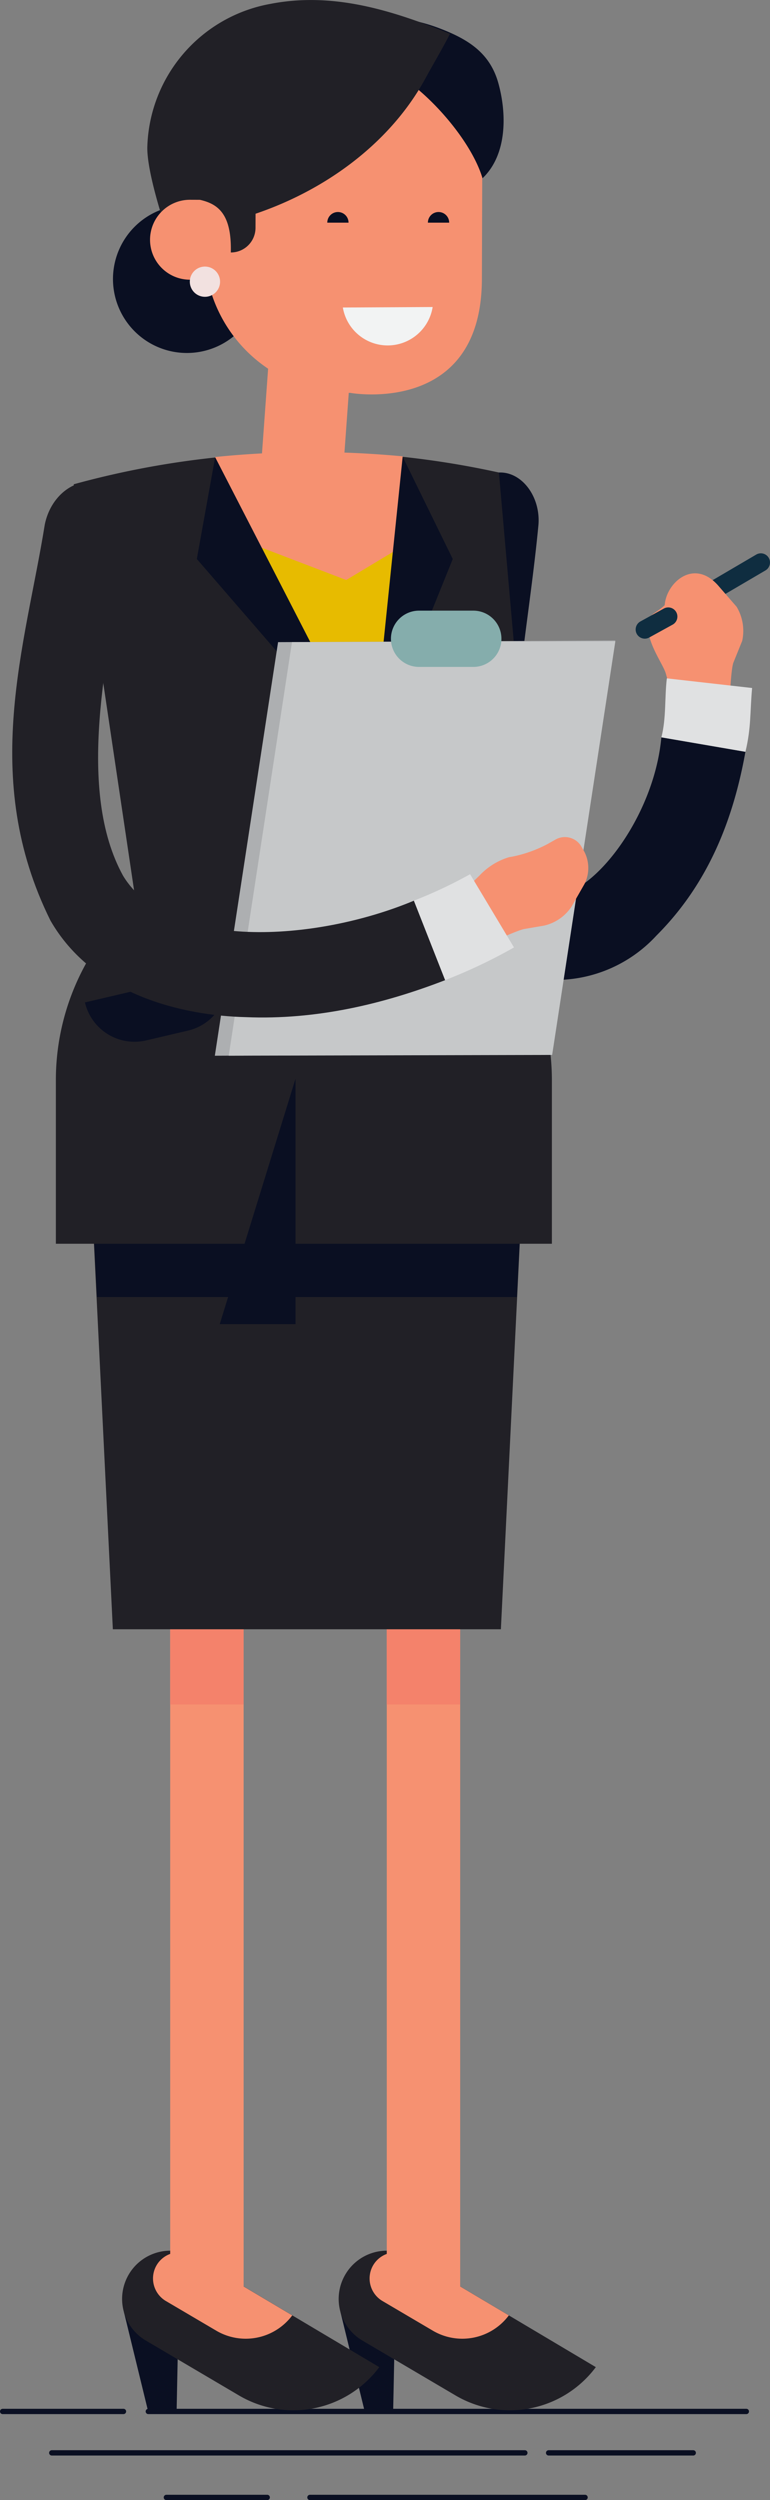 <svg xmlns="http://www.w3.org/2000/svg" width="100.012" height="324.33" viewBox="0 0 100.012 324.33">
  <rect x="0" y="0" width="100.012" height="324.33" fill="#808080" stroke="none"/>
  <g id="Group_2056" data-name="Group 2056" transform="translate(0.345 0)">
    <g id="Group_1927" data-name="Group 1927" transform="translate(0 312.832)">
      <line id="Line_35" data-name="Line 35" x2="18.786" transform="translate(70.912 5.373)" fill="none" stroke="#0a0f22" stroke-linecap="round" stroke-width="0.69"/>
      <path id="Path_3472" data-name="Path 3472" d="M12030.105-5621.31h61.447" transform="translate(-12023.726 5626.683)" fill="none" stroke="#0a0f22" stroke-linecap="round" stroke-width="0.69"/>
      <line id="Line_36" data-name="Line 36" x2="77.675" transform="translate(18.918)" fill="none" stroke="#0a0f22" stroke-linecap="round" stroke-width="0.69"/>
      <line id="Line_37" data-name="Line 37" x2="15.692" fill="none" stroke="#0a0f22" stroke-linecap="round" stroke-width="0.69"/>
      <line id="Line_38" data-name="Line 38" x2="35.733" transform="translate(39.913 11.154)" fill="none" stroke="#0a0f22" stroke-linecap="round" stroke-width="0.69"/>
      <line id="Line_39" data-name="Line 39" x2="13.099" transform="translate(21.265 11.154)" fill="none" stroke="#0a0f22" stroke-linecap="round" stroke-width="0.69"/>
    </g>
    <g id="Group_1947" data-name="Group 1947" transform="translate(1.242)">
      <path id="Path_3473" data-name="Path 3473" d="M11940.036-6323.9a1.19,1.19,0,0,1-1.63-.425,1.187,1.187,0,0,1,.429-1.629l10.55-6.183a1.188,1.188,0,0,1,1.627.425,1.2,1.2,0,0,1-.427,1.631Z" transform="translate(-11852.749 6404.081)" fill="#0f2d40"/>
      <g id="Group_1928" data-name="Group 1928" transform="translate(82.579 74.377)">
        <path id="Path_3474" data-name="Path 3474" d="M11957.4-6323.1l2.287,2.631a6.082,6.082,0,0,1,.723,4.418l-1.153,2.843c-.427,1.26-.6,7.981-.6,7.981l-6.309-.324s-.779-2.426-1.862-6.269c-.363-1.28-2.752-4.355-2.242-6.775.224-1.055.99-1.02,2.1-2.092C11950.544-6323.6,11954.188-6326.9,11957.4-6323.1Z" transform="translate(-11948.174 6324.812)" fill="#f69171"/>
      </g>
      <g id="Group_1929" data-name="Group 1929" transform="translate(53.991 61.296)">
        <path id="Path_3475" data-name="Path 3475" d="M11977.773-6328.193c-1.243,13.794-14.98,27.375-17.891,16.714-3.352-12.136.412-28.563,1.908-44.069.408-3.737-2.089-7.138-5.117-7a6.306,6.306,0,0,0-5.908,5.921c-1.082,15.287-6.024,30.405-1.313,48.887,1.3,4.655,6.548,10.522,12.668,10.921a17.844,17.844,0,0,0,15.021-5.665c6.876-6.868,10.015-15.3,11.553-23.834Z" transform="translate(-11947.451 6362.551)" fill="#0a0f22"/>
        <path id="Path_3476" data-name="Path 3476" d="M11956.732-6284.252l-11.074-1.252c-.3,2.544-.066,5.159-.709,7.653l10.917,1.877C11956.623-6279.13,11956.445-6281.044,11956.732-6284.252Z" transform="translate(-11914.623 6312.209)" fill="#e0e1e2"/>
      </g>
      <g id="Group_1931" data-name="Group 1931" transform="translate(42.4 169.567)">
        <g id="Group_1930" data-name="Group 1930" transform="translate(0 122.407)">
          <path id="Path_3477" data-name="Path 3477" d="M12085.682-5661.3h-3.734l-3.113-12.757,7.063,2.151Z" transform="translate(-12078.601 5682.008)" fill="#0a0f22"/>
          <path id="Path_3478" data-name="Path 3478" d="M12018.583-5678.274l-12.033-7.083a6.259,6.259,0,0,1-2.14-8.594,6.255,6.255,0,0,1,8.584-2.147l23.92,14.216A13.928,13.928,0,0,1,12018.583-5678.274Z" transform="translate(-12003.512 5696.991)" fill="#212026"/>
          <path id="Path_3479" data-name="Path 3479" d="M12044.284-5686.234l-6.517-3.834a3.394,3.394,0,0,1-1.161-4.655,3.391,3.391,0,0,1,4.652-1.156l12.948,7.694A7.548,7.548,0,0,1,12044.284-5686.234Z" transform="translate(-12032.104 5696.583)" fill="#f69171"/>
        </g>
        <path id="Path_3480" data-name="Path 3480" d="M12063.885-6050.167v132.54l-9.535-8.05v-124.489Z" transform="translate(-12048.101 6050.167)" fill="#f69171"/>
        <rect id="Rectangle_1258" data-name="Rectangle 1258" width="9.534" height="51.546" transform="translate(6.247)" fill="#f4826b"/>
      </g>
      <g id="Group_1933" data-name="Group 1933" transform="translate(14.271 169.567)">
        <g id="Group_1932" data-name="Group 1932" transform="translate(0 122.407)">
          <path id="Path_3481" data-name="Path 3481" d="M12166.83-5661.3h-3.734l-3.113-12.757,7.063,2.151Z" transform="translate(-12159.746 5682.008)" fill="#0a0f22"/>
          <path id="Path_3482" data-name="Path 3482" d="M12099.737-5678.274l-12.029-7.083a6.263,6.263,0,0,1-2.147-8.594,6.261,6.261,0,0,1,8.589-2.147l23.92,14.216A13.928,13.928,0,0,1,12099.737-5678.274Z" transform="translate(-12084.666 5696.991)" fill="#212026"/>
          <path id="Path_3483" data-name="Path 3483" d="M12125.441-5686.234l-6.521-3.834a3.4,3.4,0,0,1-1.161-4.655,3.39,3.39,0,0,1,4.651-1.156l12.95,7.694A7.544,7.544,0,0,1,12125.441-5686.234Z" transform="translate(-12113.261 5696.583)" fill="#f69171"/>
        </g>
        <path id="Path_3484" data-name="Path 3484" d="M12145.037-6050.167v132.54l-9.535-8.05v-124.489Z" transform="translate(-12129.253 6050.167)" fill="#f69171"/>
        <rect id="Rectangle_1259" data-name="Rectangle 1259" width="9.534" height="51.546" transform="translate(6.248)" fill="#f4826b"/>
      </g>
      <path id="Path_3485" data-name="Path 3485" d="M12051.273-6368.335a114.771,114.771,0,0,0-18.363,3.473l9.8,65.825h41.9l5.928-40.067-2.4-27.284a115.439,115.439,0,0,0-12.5-2.038Z" transform="translate(-12024.924 6427.687)" fill="#212026"/>
      <path id="Path_3486" data-name="Path 3486" d="M12082.657-6068.792h-50.4l-3.625-73.846h57.644Z" transform="translate(-12019.186 6280.153)" fill="#212026"/>
      <path id="Path_3487" data-name="Path 3487" d="M12053.229-6225.074h-2.076a31.175,31.175,0,0,0-31.176,31.175v21.229h64.426V-6193.9A31.175,31.175,0,0,0,12053.229-6225.074Z" transform="translate(-12014.308 6334.019)" fill="#212026"/>
      <path id="Path_3488" data-name="Path 3488" d="M12059.516-6368.335l-2.373,13.162,22.671,26.177s10.57-26.175,10.57-26.175l-6.5-13.256Z" transform="translate(-12033.165 6427.687)" fill="#0a0f22"/>
      <path id="Path_3489" data-name="Path 3489" d="M12087-6066.964l.35-6.912h-55.242l.35,6.912Z" transform="translate(-12021.453 6235.225)" fill="#0a0f22"/>
      <path id="Path_3490" data-name="Path 3490" d="M12125.89-6103.82h-9.845l9.845-31.842Z" transform="translate(-12089.092 6275.598)" fill="#0a0f22"/>
      <path id="Path_3491" data-name="Path 3491" d="M12079.582-6334.416s14.23,27.643,14.236,27.644l2.789-27.083Z" transform="translate(-12047.171 6405.464)" fill="#e7bb00"/>
      <path id="Path_3492" data-name="Path 3492" d="M12100.256-6369.656c-3.85-.358-7.74-.557-11.681-.557a126.7,126.7,0,0,0-12.69.646l6.061,11.761,10.973,4.195,6.056-3.633Z" transform="translate(-12049.538 6428.855)" fill="#f69171"/>
      <path id="Path_3493" data-name="Path 3493" d="M12148.258-6453.053a9.6,9.6,0,0,1-9.6,9.595,9.6,9.6,0,0,1-9.6-9.595,9.6,9.6,0,0,1,9.6-9.593A9.6,9.6,0,0,1,12148.258-6453.053Z" transform="translate(-12115.971 6489.25)" fill="#0a0f22"/>
      <g id="Group_1937" data-name="Group 1937" transform="translate(32.192 39.296)">
        <g id="Group_1936" data-name="Group 1936">
          <g id="Group_1935" data-name="Group 1935">
            <g id="Group_1934" data-name="Group 1934">
              <path id="Path_3494" data-name="Path 3494" d="M12101.827-6426.012a5.332,5.332,0,0,1,4.937,5.709l-1.293,17.827a5.331,5.331,0,0,1-5.71,4.939,5.329,5.329,0,0,1-4.936-5.711l1.291-17.828A5.331,5.331,0,0,1,12101.827-6426.012Z" transform="translate(-12094.811 6426.026)" fill="#f69171"/>
            </g>
          </g>
        </g>
      </g>
      <path id="Path_3495" data-name="Path 3495" d="M12046.077-6504.653a18.419,18.419,0,0,1,2.276-8.853h.018l4.621.017v0l19.836.072v0l7.325.028a20.188,20.188,0,0,1,1.945,8.864l-.061,18.232c-.027,17.847-17.092,14.779-17.092,14.779v-.006c-.139,0-.271.005-.408.009a18.583,18.583,0,0,1-18.514-18.648Z" transform="translate(-12021.033 6522.482)" fill="#f69171"/>
      <g id="Group_1939" data-name="Group 1939" transform="translate(42.944 39.829)">
        <g id="Group_1938" data-name="Group 1938" transform="translate(0)">
          <path id="Path_3496" data-name="Path 3496" d="M12064.668-6424.425a5.906,5.906,0,0,0,5.859,4.921,5.921,5.921,0,0,0,5.806-4.984Z" transform="translate(-12064.668 6424.488)" fill="#f2f3f3"/>
        </g>
      </g>
      <path id="Path_3497" data-name="Path 3497" d="M12038.3-6526.062c4.586,2.4,10.423,8.942,11.937,13.994,3.222-3.061,3.156-8.394,2.056-12.342-1.114-4-4.03-5.748-7.785-7.165a22.755,22.755,0,0,0-6.432-1.385Z" transform="translate(-11989.152 6535.194)" fill="#0a0f22"/>
      <path id="Path_3498" data-name="Path 3498" d="M12067.645-6510.389c11.141-2.5,21.457-9.3,26.647-18.835,1.063-1.951,2.19-3.824,3.2-5.8-7.485-3.024-15.158-5.47-23.344-3.875a19.431,19.431,0,0,0-15.974,18.579c-.04,2.314,1.063,6.509,2.366,10.508Z" transform="translate(-12040.627 6539.405)" fill="#212026"/>
      <g id="Group_1943" data-name="Group 1943" transform="translate(17.901 25.916)">
        <g id="Group_1942" data-name="Group 1942" transform="translate(0)">
          <g id="Group_1941" data-name="Group 1941">
            <g id="Group_1940" data-name="Group 1940">
              <path id="Path_3499" data-name="Path 3499" d="M12136.534-6464.632a5.187,5.187,0,0,0-5.207,5.17,5.182,5.182,0,0,0,5.169,5.2l8.432.03-.27-10.365Z" transform="translate(-12131.327 6464.632)" fill="#f69171"/>
            </g>
          </g>
        </g>
      </g>
      <g id="Group_1944" data-name="Group 1944" transform="translate(23.067 34.583)">
        <path id="Path_3500" data-name="Path 3500" d="M12148.262-6437.677a1.958,1.958,0,0,1-1.949,1.972,1.963,1.963,0,0,1-1.979-1.95,1.962,1.962,0,0,1,1.954-1.971A1.961,1.961,0,0,1,12148.262-6437.677Z" transform="translate(-12144.333 6439.626)" fill="#f2e1e0"/>
      </g>
      <path id="Path_3501" data-name="Path 3501" d="M12123.945-6470.943l-.013,1.958c2.91.427,5.479,1.118,5.325,7.066a3.2,3.2,0,0,0,3.209-3.192l.008-2.311a5.158,5.158,0,0,1,2.456-3.521Z" transform="translate(-12100.865 6494.672)" fill="#212026"/>
      <path id="Path_3502" data-name="Path 3502" d="M12090.064-6245.468a1.806,1.806,0,0,0-1.809-1.808,1.806,1.806,0,0,0-1.8,1.808,1.805,1.805,0,0,0,1.8,1.8A1.805,1.805,0,0,0,12090.064-6245.468Z" transform="translate(-12043.01 6348.526)" fill="#0a0f22"/>
      <path id="Path_3503" data-name="Path 3503" d="M12090.064-6197.034a1.8,1.8,0,0,0-1.809-1.8,1.8,1.8,0,0,0-1.8,1.8,1.8,1.8,0,0,0,1.8,1.806A1.8,1.8,0,0,0,12090.064-6197.034Z" transform="translate(-12043.01 6316.875)" fill="#0a0f22"/>
      <path id="Path_3504" data-name="Path 3504" d="M12159.934-6176.55a6.61,6.61,0,0,1-4.937,7.937l-5.436,1.273a6.612,6.612,0,0,1-7.94-4.932Z" transform="translate(-12132.174 6302.313)" fill="#0a0f22"/>
      <path id="Path_3505" data-name="Path 3505" d="M12040.021-6246l-43.812.205,8.214-53.654,43.8-.207Z" transform="translate(-11969.892 6382.753)" fill="#adafb1"/>
      <path id="Path_3506" data-name="Path 3506" d="M12038.217-6245.707l-42.009.1,8.217-53.654,42-.106Z" transform="translate(-11968.087 6382.56)" fill="#c6c8c9"/>
      <g id="Group_1945" data-name="Group 1945" transform="translate(56.064 108.591)">
        <path id="Path_3507" data-name="Path 3507" d="M12024.578-6224.2a4.607,4.607,0,0,1,.024,4.183l-1.662,2.905a5.819,5.819,0,0,1-3.585,2.5l-2.535.433c-1.316.223-7.785,3.388-7.785,3.388l-2.7-5.707s1.762-1.838,4.635-4.616a8.7,8.7,0,0,1,3.809-2.367l.52-.092a17,17,0,0,0,4.485-1.609l1.063-.6a2.483,2.483,0,0,1,3.335.892Z" transform="translate(-12006.332 6226.096)" fill="#f69171"/>
      </g>
      <g id="Group_1946" data-name="Group 1946" transform="translate(0 62.494)">
        <path id="Path_3508" data-name="Path 3508" d="M12112.159-6304.746c-12.923,5.393-31.872,6.486-37.78-3.236-6.028-10.96-2.358-28.206.682-43.345.753-3.6-1.07-7.108-4.07-7.682s-6.012,1.788-6.772,5.432c-2.521,15.728-8.484,32.839.729,51.407,5.506,9.589,17.04,12.333,25.406,12.534,9.089.375,17.8-1.684,25.862-4.8Z" transform="translate(-12059.983 6359.095)" fill="#212026"/>
        <path id="Path_3509" data-name="Path 3509" d="M12047.186-6202.687l-5.7-9.5a58.917,58.917,0,0,1-7.3,3.432l4.061,10.307A67.822,67.822,0,0,0,12047.186-6202.687Z" transform="translate(-11982.015 6263.102)" fill="#e0e1e2"/>
      </g>
      <path id="Path_3510" data-name="Path 3510" d="M11974.742-6308.163a1.191,1.191,0,0,1-1.631-.424,1.193,1.193,0,0,1,.43-1.63l3.037-1.67a1.188,1.188,0,0,1,1.631.425,1.193,1.193,0,0,1-.43,1.629Z" transform="translate(-11891.974 6390.851)" fill="#0f2d40"/>
      <path id="Rectangle_1260" data-name="Rectangle 1260" d="M3.652,0H10.7a3.653,3.653,0,0,1,3.653,3.653v0A3.652,3.652,0,0,1,10.7,7.3H3.652A3.652,3.652,0,0,1,0,3.653v0A3.652,3.652,0,0,1,3.652,0Z" transform="translate(49.19 79.218)" fill="#85adac"/>
      <path id="Path_3511" data-name="Path 3511" d="M12096.182-6458.667a1.378,1.378,0,0,1,1.381-1.382,1.38,1.38,0,0,1,1.379,1.382Z" transform="translate(-12055.259 6487.554)" fill="#0a0f22"/>
      <path id="Path_3512" data-name="Path 3512" d="M12058.469-6458.667a1.379,1.379,0,0,1,1.38-1.382,1.381,1.381,0,0,1,1.384,1.382Z" transform="translate(-12004.478 6487.554)" fill="#0a0f22"/>
    </g>
  </g>
</svg>
